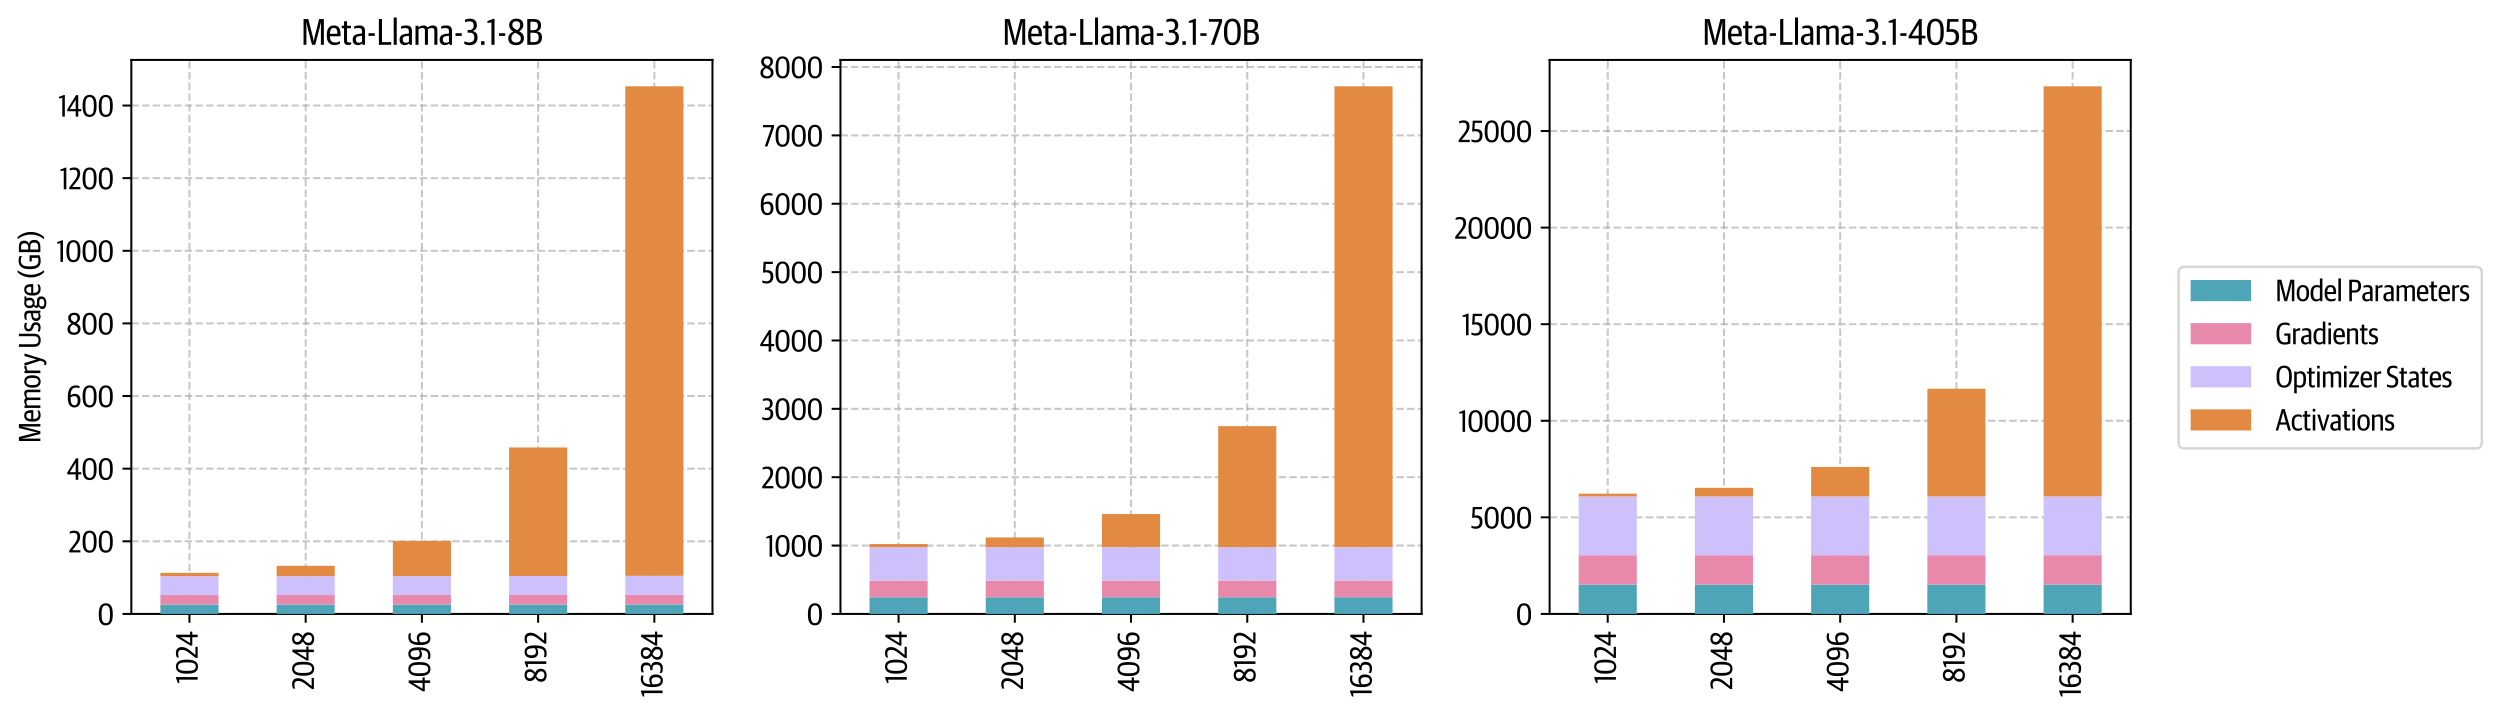 <?xml version="1.0" encoding="utf-8" standalone="no"?>
<!DOCTYPE svg PUBLIC "-//W3C//DTD SVG 1.1//EN"
  "http://www.w3.org/Graphics/SVG/1.1/DTD/svg11.dtd">
<svg xmlns:xlink="http://www.w3.org/1999/xlink" width="991.609pt" height="283.717pt" viewBox="0 0 991.609 283.717" xmlns="http://www.w3.org/2000/svg" version="1.1">
 <defs>
  <style type="text/css">*{stroke-linejoin: round; stroke-linecap: butt}</style>
 </defs>
 <g id="figure_1">
  <g id="patch_1">
   <path d="M 0 283.717 
L 991.609 283.717 
L 991.609 0 
L 0 0 
z
" style="fill: #ffffff"/>
  </g>
  <g id="axes_1">
   <g id="patch_2">
    <path d="M 52.089 243.511 
L 282.595 243.511 
L 282.595 23.77 
L 52.089 23.77 
z
" style="fill: #ffffff"/>
   </g>
   <g id="matplotlib.axis_1">
    <g id="xtick_1">
     <g id="line2d_1">
      <path d="M 75.139 243.511 
L 75.139 23.77 
" clip-path="url(#p05f79757ea)" style="fill: none; stroke-dasharray: 2.96,1.28; stroke-dashoffset: 0; stroke: #b0b0b0; stroke-opacity: 0.7; stroke-width: 0.8"/>
     </g>
     <g id="line2d_2">
      <defs>
       <path id="m257dc9c736" d="M 0 0 
L 0 3.5 
" style="stroke: #000000; stroke-width: 0.8"/>
      </defs>
      <g>
       <use xlink:href="#m257dc9c736" x="75.139" y="243.511" style="stroke: #000000; stroke-width: 0.8"/>
      </g>
     </g>
     <g id="text_1">
      <!-- 1024 -->
      <g transform="translate(78.398 271.175) rotate(-90) scale(0.12 -0.12)">
       <defs>
        <path id="GuardianSansCond-Regular-31" d="M 832 0 
L 1363 0 
L 1363 4474 
L 1171 4474 
L 141 4083 
L 141 3776 
L 832 3846 
L 832 0 
z
" transform="scale(0.016)"/>
        <path id="GuardianSansCond-Regular-30" d="M 1722 -70 
C 2656 -70 3155 646 3155 2061 
L 3155 2406 
C 3155 3891 2598 4499 1715 4499 
C 819 4499 269 3834 269 2368 
L 269 2042 
C 269 499 845 -70 1722 -70 
z
M 1728 384 
C 1069 384 845 979 845 2016 
L 845 2490 
C 845 3494 1088 4051 1709 4051 
C 2336 4051 2592 3514 2592 2458 
L 2592 1978 
C 2592 934 2374 384 1728 384 
z
" transform="scale(0.016)"/>
        <path id="GuardianSansCond-Regular-32" d="M 173 0 
L 2470 0 
L 2470 461 
L 800 461 
L 800 480 
L 1574 1421 
C 2067 2035 2419 2528 2419 3264 
C 2419 4026 2029 4499 1222 4499 
C 806 4499 499 4410 269 4282 
L 269 3853 
C 467 3949 730 4032 1056 4032 
C 1619 4032 1850 3750 1850 3213 
C 1850 2630 1542 2189 1152 1670 
L 173 397 
L 173 0 
z
" transform="scale(0.016)"/>
        <path id="GuardianSansCond-Regular-34" d="M 1805 0 
L 2330 0 
L 2330 1107 
L 2957 1107 
L 2957 1562 
L 2330 1562 
L 2330 4435 
L 1869 4435 
L 70 1504 
L 70 1107 
L 1805 1107 
L 1805 0 
z
M 608 1562 
L 608 1581 
L 1779 3475 
L 1805 3475 
L 1805 1562 
L 608 1562 
z
" transform="scale(0.016)"/>
       </defs>
       <use xlink:href="#GuardianSansCond-Regular-31"/>
       <use xlink:href="#GuardianSansCond-Regular-30" x="28.8"/>
       <use xlink:href="#GuardianSansCond-Regular-32" x="82.3"/>
       <use xlink:href="#GuardianSansCond-Regular-34" x="124.8"/>
      </g>
     </g>
    </g>
    <g id="xtick_2">
     <g id="line2d_3">
      <path d="M 121.241 243.511 
L 121.241 23.77 
" clip-path="url(#p05f79757ea)" style="fill: none; stroke-dasharray: 2.96,1.28; stroke-dashoffset: 0; stroke: #b0b0b0; stroke-opacity: 0.7; stroke-width: 0.8"/>
     </g>
     <g id="line2d_4">
      <g>
       <use xlink:href="#m257dc9c736" x="121.241" y="243.511" style="stroke: #000000; stroke-width: 0.8"/>
      </g>
     </g>
     <g id="text_2">
      <!-- 2048 -->
      <g transform="translate(124.499 273.648) rotate(-90) scale(0.12 -0.12)">
       <defs>
        <path id="GuardianSansCond-Regular-38" d="M 1581 -64 
C 2445 -64 2931 467 2931 1139 
C 2931 1760 2592 2074 2106 2330 
C 2490 2541 2822 2899 2822 3424 
C 2822 4077 2394 4499 1606 4499 
C 819 4499 384 4013 384 3398 
C 384 2848 678 2509 1069 2285 
C 602 2054 230 1683 230 1082 
C 230 384 710 -64 1581 -64 
z
M 1587 390 
C 1082 390 768 678 768 1126 
C 768 1581 1037 1894 1414 2080 
C 2029 1792 2387 1574 2387 1082 
C 2387 614 2054 390 1587 390 
z
M 1754 2522 
C 1210 2778 928 3021 928 3430 
C 928 3821 1171 4051 1606 4051 
C 2067 4051 2285 3782 2285 3398 
C 2285 3008 2099 2765 1754 2522 
z
" transform="scale(0.016)"/>
       </defs>
       <use xlink:href="#GuardianSansCond-Regular-32"/>
       <use xlink:href="#GuardianSansCond-Regular-30" x="42.5"/>
       <use xlink:href="#GuardianSansCond-Regular-34" x="96"/>
       <use xlink:href="#GuardianSansCond-Regular-38" x="143.4"/>
      </g>
     </g>
    </g>
    <g id="xtick_3">
     <g id="line2d_5">
      <path d="M 167.342 243.511 
L 167.342 23.77 
" clip-path="url(#p05f79757ea)" style="fill: none; stroke-dasharray: 2.96,1.28; stroke-dashoffset: 0; stroke: #b0b0b0; stroke-opacity: 0.7; stroke-width: 0.8"/>
     </g>
     <g id="line2d_6">
      <g>
       <use xlink:href="#m257dc9c736" x="167.342" y="243.511" style="stroke: #000000; stroke-width: 0.8"/>
      </g>
     </g>
     <g id="text_3">
      <!-- 4096 -->
      <g transform="translate(170.601 274.357) rotate(-90) scale(0.12 -0.12)">
       <defs>
        <path id="GuardianSansCond-Regular-39" d="M 1171 -70 
C 2176 -70 2854 448 2854 2221 
L 2854 2586 
C 2854 3795 2432 4499 1523 4499 
C 691 4499 243 3917 243 3021 
C 243 2202 653 1683 1389 1683 
C 1766 1683 2074 1818 2285 1984 
C 2266 608 1798 397 1107 397 
C 851 397 563 467 429 518 
L 429 96 
C 563 0 858 -70 1171 -70 
z
M 1542 2150 
C 1056 2150 806 2445 806 3072 
C 806 3712 1043 4045 1523 4045 
C 2048 4045 2285 3558 2285 2592 
L 2285 2374 
C 2138 2272 1882 2150 1542 2150 
z
" transform="scale(0.016)"/>
        <path id="GuardianSansCond-Regular-36" d="M 1632 384 
C 1082 384 845 915 845 1837 
L 845 2054 
C 992 2150 1254 2278 1594 2278 
C 2086 2278 2323 1984 2323 1357 
C 2323 742 2086 384 1632 384 
z
M 1632 -70 
C 2438 -70 2886 544 2886 1408 
C 2886 2234 2490 2746 1754 2746 
C 1363 2746 1056 2611 845 2445 
C 877 3853 1440 4038 2029 4038 
C 2291 4038 2554 3974 2688 3930 
L 2688 4352 
C 2547 4442 2272 4499 1958 4499 
C 1043 4499 275 3981 275 2208 
L 275 1843 
C 275 691 717 -70 1632 -70 
z
" transform="scale(0.016)"/>
       </defs>
       <use xlink:href="#GuardianSansCond-Regular-34"/>
       <use xlink:href="#GuardianSansCond-Regular-30" x="47.4"/>
       <use xlink:href="#GuardianSansCond-Regular-39" x="100.9"/>
       <use xlink:href="#GuardianSansCond-Regular-36" x="149.8"/>
      </g>
     </g>
    </g>
    <g id="xtick_4">
     <g id="line2d_7">
      <path d="M 213.443 243.511 
L 213.443 23.77 
" clip-path="url(#p05f79757ea)" style="fill: none; stroke-dasharray: 2.96,1.28; stroke-dashoffset: 0; stroke: #b0b0b0; stroke-opacity: 0.7; stroke-width: 0.8"/>
     </g>
     <g id="line2d_8">
      <g>
       <use xlink:href="#m257dc9c736" x="213.443" y="243.511" style="stroke: #000000; stroke-width: 0.8"/>
      </g>
     </g>
     <g id="text_4">
      <!-- 8192 -->
      <g transform="translate(216.702 270.864) rotate(-90) scale(0.12 -0.12)">
       <use xlink:href="#GuardianSansCond-Regular-38"/>
       <use xlink:href="#GuardianSansCond-Regular-31" x="49.4"/>
       <use xlink:href="#GuardianSansCond-Regular-39" x="78.2"/>
       <use xlink:href="#GuardianSansCond-Regular-32" x="127.1"/>
      </g>
     </g>
    </g>
    <g id="xtick_5">
     <g id="line2d_9">
      <path d="M 259.545 243.511 
L 259.545 23.77 
" clip-path="url(#p05f79757ea)" style="fill: none; stroke-dasharray: 2.96,1.28; stroke-dashoffset: 0; stroke: #b0b0b0; stroke-opacity: 0.7; stroke-width: 0.8"/>
     </g>
     <g id="line2d_10">
      <g>
       <use xlink:href="#m257dc9c736" x="259.545" y="243.511" style="stroke: #000000; stroke-width: 0.8"/>
      </g>
     </g>
     <g id="text_5">
      <!-- 16384 -->
      <g transform="translate(262.803 276.517) rotate(-90) scale(0.12 -0.12)">
       <defs>
        <path id="GuardianSansCond-Regular-33" d="M 1094 -64 
C 1920 -64 2432 416 2432 1248 
C 2432 1939 2112 2253 1606 2362 
L 1606 2381 
C 2042 2515 2310 2803 2310 3405 
C 2310 4096 1882 4499 1158 4499 
C 787 4499 486 4429 275 4320 
L 275 3891 
C 461 3968 678 4038 998 4038 
C 1478 4038 1754 3866 1754 3302 
C 1754 2797 1478 2547 1018 2547 
L 717 2547 
L 717 2086 
L 1056 2086 
C 1600 2086 1869 1837 1869 1267 
C 1869 646 1517 403 947 403 
C 646 403 358 493 147 608 
L 147 166 
C 358 32 640 -64 1094 -64 
z
" transform="scale(0.016)"/>
       </defs>
       <use xlink:href="#GuardianSansCond-Regular-31"/>
       <use xlink:href="#GuardianSansCond-Regular-36" x="28.8"/>
       <use xlink:href="#GuardianSansCond-Regular-33" x="77.7"/>
       <use xlink:href="#GuardianSansCond-Regular-38" x="119.9"/>
       <use xlink:href="#GuardianSansCond-Regular-34" x="169.3"/>
      </g>
     </g>
    </g>
   </g>
   <g id="matplotlib.axis_2">
    <g id="ytick_1">
     <g id="line2d_11">
      <path d="M 52.089 243.511 
L 282.595 243.511 
" clip-path="url(#p05f79757ea)" style="fill: none; stroke-dasharray: 2.96,1.28; stroke-dashoffset: 0; stroke: #b0b0b0; stroke-opacity: 0.7; stroke-width: 0.8"/>
     </g>
     <g id="line2d_12">
      <defs>
       <path id="m4ac20089fd" d="M 0 0 
L -3.5 0 
" style="stroke: #000000; stroke-width: 0.8"/>
      </defs>
      <g>
       <use xlink:href="#m4ac20089fd" x="52.089" y="243.511" style="stroke: #000000; stroke-width: 0.8"/>
      </g>
     </g>
     <g id="text_6">
      <!-- 0 -->
      <g transform="translate(38.669 247.915) scale(0.12 -0.12)">
       <use xlink:href="#GuardianSansCond-Regular-30"/>
      </g>
     </g>
    </g>
    <g id="ytick_2">
     <g id="line2d_13">
      <path d="M 52.089 214.703 
L 282.595 214.703 
" clip-path="url(#p05f79757ea)" style="fill: none; stroke-dasharray: 2.96,1.28; stroke-dashoffset: 0; stroke: #b0b0b0; stroke-opacity: 0.7; stroke-width: 0.8"/>
     </g>
     <g id="line2d_14">
      <g>
       <use xlink:href="#m4ac20089fd" x="52.089" y="214.703" style="stroke: #000000; stroke-width: 0.8"/>
      </g>
     </g>
     <g id="text_7">
      <!-- 200 -->
      <g transform="translate(27.149 219.107) scale(0.12 -0.12)">
       <use xlink:href="#GuardianSansCond-Regular-32"/>
       <use xlink:href="#GuardianSansCond-Regular-30" x="42.5"/>
       <use xlink:href="#GuardianSansCond-Regular-30" x="96"/>
      </g>
     </g>
    </g>
    <g id="ytick_3">
     <g id="line2d_15">
      <path d="M 52.089 185.895 
L 282.595 185.895 
" clip-path="url(#p05f79757ea)" style="fill: none; stroke-dasharray: 2.96,1.28; stroke-dashoffset: 0; stroke: #b0b0b0; stroke-opacity: 0.7; stroke-width: 0.8"/>
     </g>
     <g id="line2d_16">
      <g>
       <use xlink:href="#m4ac20089fd" x="52.089" y="185.895" style="stroke: #000000; stroke-width: 0.8"/>
      </g>
     </g>
     <g id="text_8">
      <!-- 400 -->
      <g transform="translate(26.56 190.299) scale(0.12 -0.12)">
       <use xlink:href="#GuardianSansCond-Regular-34"/>
       <use xlink:href="#GuardianSansCond-Regular-30" x="47.4"/>
       <use xlink:href="#GuardianSansCond-Regular-30" x="100.9"/>
      </g>
     </g>
    </g>
    <g id="ytick_4">
     <g id="line2d_17">
      <path d="M 52.089 157.087 
L 282.595 157.087 
" clip-path="url(#p05f79757ea)" style="fill: none; stroke-dasharray: 2.96,1.28; stroke-dashoffset: 0; stroke: #b0b0b0; stroke-opacity: 0.7; stroke-width: 0.8"/>
     </g>
     <g id="line2d_18">
      <g>
       <use xlink:href="#m4ac20089fd" x="52.089" y="157.087" style="stroke: #000000; stroke-width: 0.8"/>
      </g>
     </g>
     <g id="text_9">
      <!-- 600 -->
      <g transform="translate(26.38 161.492) scale(0.12 -0.12)">
       <use xlink:href="#GuardianSansCond-Regular-36"/>
       <use xlink:href="#GuardianSansCond-Regular-30" x="48.9"/>
       <use xlink:href="#GuardianSansCond-Regular-30" x="102.4"/>
      </g>
     </g>
    </g>
    <g id="ytick_5">
     <g id="line2d_19">
      <path d="M 52.089 128.28 
L 282.595 128.28 
" clip-path="url(#p05f79757ea)" style="fill: none; stroke-dasharray: 2.96,1.28; stroke-dashoffset: 0; stroke: #b0b0b0; stroke-opacity: 0.7; stroke-width: 0.8"/>
     </g>
     <g id="line2d_20">
      <g>
       <use xlink:href="#m4ac20089fd" x="52.089" y="128.28" style="stroke: #000000; stroke-width: 0.8"/>
      </g>
     </g>
     <g id="text_10">
      <!-- 800 -->
      <g transform="translate(26.32 132.684) scale(0.12 -0.12)">
       <use xlink:href="#GuardianSansCond-Regular-38"/>
       <use xlink:href="#GuardianSansCond-Regular-30" x="49.4"/>
       <use xlink:href="#GuardianSansCond-Regular-30" x="102.9"/>
      </g>
     </g>
    </g>
    <g id="ytick_6">
     <g id="line2d_21">
      <path d="M 52.089 99.472 
L 282.595 99.472 
" clip-path="url(#p05f79757ea)" style="fill: none; stroke-dasharray: 2.96,1.28; stroke-dashoffset: 0; stroke: #b0b0b0; stroke-opacity: 0.7; stroke-width: 0.8"/>
     </g>
     <g id="line2d_22">
      <g>
       <use xlink:href="#m4ac20089fd" x="52.089" y="99.472" style="stroke: #000000; stroke-width: 0.8"/>
      </g>
     </g>
     <g id="text_11">
      <!-- 1000 -->
      <g transform="translate(22.373 103.876) scale(0.12 -0.12)">
       <use xlink:href="#GuardianSansCond-Regular-31"/>
       <use xlink:href="#GuardianSansCond-Regular-30" x="28.8"/>
       <use xlink:href="#GuardianSansCond-Regular-30" x="82.3"/>
       <use xlink:href="#GuardianSansCond-Regular-30" x="135.8"/>
      </g>
     </g>
    </g>
    <g id="ytick_7">
     <g id="line2d_23">
      <path d="M 52.089 70.664 
L 282.595 70.664 
" clip-path="url(#p05f79757ea)" style="fill: none; stroke-dasharray: 2.96,1.28; stroke-dashoffset: 0; stroke: #b0b0b0; stroke-opacity: 0.7; stroke-width: 0.8"/>
     </g>
     <g id="line2d_24">
      <g>
       <use xlink:href="#m4ac20089fd" x="52.089" y="70.664" style="stroke: #000000; stroke-width: 0.8"/>
      </g>
     </g>
     <g id="text_12">
      <!-- 1200 -->
      <g transform="translate(23.693 75.068) scale(0.12 -0.12)">
       <use xlink:href="#GuardianSansCond-Regular-31"/>
       <use xlink:href="#GuardianSansCond-Regular-32" x="28.8"/>
       <use xlink:href="#GuardianSansCond-Regular-30" x="71.3"/>
       <use xlink:href="#GuardianSansCond-Regular-30" x="124.8"/>
      </g>
     </g>
    </g>
    <g id="ytick_8">
     <g id="line2d_25">
      <path d="M 52.089 41.856 
L 282.595 41.856 
" clip-path="url(#p05f79757ea)" style="fill: none; stroke-dasharray: 2.96,1.28; stroke-dashoffset: 0; stroke: #b0b0b0; stroke-opacity: 0.7; stroke-width: 0.8"/>
     </g>
     <g id="line2d_26">
      <g>
       <use xlink:href="#m4ac20089fd" x="52.089" y="41.856" style="stroke: #000000; stroke-width: 0.8"/>
      </g>
     </g>
     <g id="text_13">
      <!-- 1400 -->
      <g transform="translate(23.104 46.261) scale(0.12 -0.12)">
       <use xlink:href="#GuardianSansCond-Regular-31"/>
       <use xlink:href="#GuardianSansCond-Regular-34" x="28.8"/>
       <use xlink:href="#GuardianSansCond-Regular-30" x="76.2"/>
       <use xlink:href="#GuardianSansCond-Regular-30" x="129.7"/>
      </g>
     </g>
    </g>
    <g id="text_14">
     <!-- Memory Usage (GB) -->
     <g transform="translate(16.009 175.713) rotate(-90) scale(0.12 -0.12)">
      <defs>
       <path id="GuardianSansCond-Regular-4d" d="M 416 0 
L 909 0 
L 909 2675 
C 909 3098 883 3846 883 3846 
L 902 3846 
C 902 3846 1056 3130 1126 2861 
L 1875 0 
L 2426 0 
L 3187 2899 
C 3277 3251 3411 3859 3411 3859 
L 3430 3859 
C 3430 3859 3405 3098 3405 2682 
L 3405 0 
L 3917 0 
L 3917 4435 
L 3098 4435 
L 2368 1510 
C 2266 1107 2182 608 2182 608 
L 2170 608 
C 2170 608 2086 1101 1984 1510 
L 1242 4435 
L 416 4435 
L 416 0 
z
" transform="scale(0.016)"/>
       <path id="GuardianSansCond-Regular-65" d="M 1555 -51 
C 1984 -51 2317 102 2470 243 
L 2470 627 
C 2240 499 1965 397 1613 397 
C 1037 397 742 698 723 1466 
L 2554 1466 
L 2554 1798 
C 2554 2893 2176 3334 1402 3334 
C 659 3334 186 2810 186 1722 
L 186 1549 
C 186 499 634 -51 1555 -51 
z
M 1382 2906 
C 1830 2906 2010 2611 2010 1894 
L 723 1894 
C 736 2630 992 2906 1382 2906 
z
" transform="scale(0.016)"/>
       <path id="GuardianSansCond-Regular-6d" d="M 346 0 
L 870 0 
L 870 2688 
C 1050 2790 1267 2886 1523 2886 
C 1856 2886 1971 2758 1971 2464 
L 1971 0 
L 2490 0 
L 2490 2688 
C 2682 2797 2912 2886 3136 2886 
C 3488 2886 3590 2746 3590 2464 
L 3590 0 
L 4115 0 
L 4115 2528 
C 4115 3104 3821 3334 3347 3334 
C 2995 3334 2688 3187 2419 2995 
L 2394 2995 
C 2266 3226 2061 3334 1722 3334 
C 1395 3334 1088 3181 870 3021 
L 845 3021 
L 845 3283 
L 346 3283 
L 346 0 
z
" transform="scale(0.016)"/>
       <path id="GuardianSansCond-Regular-6f" d="M 1459 -51 
C 2272 -51 2733 570 2733 1542 
L 2733 1747 
C 2733 2771 2291 3334 1459 3334 
C 659 3334 186 2714 186 1741 
L 186 1530 
C 186 531 614 -51 1459 -51 
z
M 1466 378 
C 992 378 723 762 723 1472 
L 723 1818 
C 723 2451 947 2906 1453 2906 
C 1920 2906 2195 2560 2195 1805 
L 2195 1466 
C 2195 826 1958 378 1466 378 
z
" transform="scale(0.016)"/>
       <path id="GuardianSansCond-Regular-72" d="M 346 0 
L 870 0 
L 870 2605 
C 1062 2752 1306 2842 1587 2842 
C 1638 2842 1728 2835 1786 2829 
L 1786 3302 
C 1747 3315 1677 3328 1606 3328 
C 1306 3328 1030 3142 870 2938 
L 845 2938 
L 845 3283 
L 346 3283 
L 346 0 
z
" transform="scale(0.016)"/>
       <path id="GuardianSansCond-Regular-79" d="M 570 -1261 
C 1082 -1261 1306 -960 1485 -365 
L 2592 3283 
L 2067 3283 
L 1485 1197 
C 1421 992 1376 787 1376 787 
L 1363 787 
C 1363 787 1331 928 1248 1203 
L 621 3283 
L 51 3283 
L 1120 13 
L 1018 -294 
C 896 -698 749 -826 480 -826 
C 384 -826 262 -813 186 -800 
L 186 -1171 
C 282 -1222 435 -1261 570 -1261 
z
" transform="scale(0.016)"/>
       <path id="GuardianSansCond-Regular-20" transform="scale(0.016)"/>
       <path id="GuardianSansCond-Regular-55" d="M 1760 -70 
C 2682 -70 3110 410 3110 1344 
L 3110 4435 
L 2598 4435 
L 2598 1395 
C 2598 659 2368 384 1786 384 
C 1197 384 934 666 934 1389 
L 934 4435 
L 397 4435 
L 397 1325 
C 397 429 832 -70 1760 -70 
z
" transform="scale(0.016)"/>
       <path id="GuardianSansCond-Regular-73" d="M 992 -51 
C 1658 -51 2054 307 2054 947 
C 2054 1485 1818 1709 1306 1888 
L 1050 1978 
C 768 2074 659 2195 659 2451 
C 659 2771 864 2893 1222 2893 
C 1517 2893 1760 2810 1914 2739 
L 1914 3168 
C 1773 3251 1568 3334 1197 3334 
C 531 3334 160 2982 160 2406 
C 160 1901 422 1658 826 1517 
L 1082 1427 
C 1408 1312 1536 1184 1536 896 
C 1536 582 1370 390 934 390 
C 582 390 358 480 154 563 
L 154 141 
C 358 19 640 -51 992 -51 
z
" transform="scale(0.016)"/>
       <path id="GuardianSansCond-Regular-61" d="M 1082 -51 
C 1395 -51 1638 77 1779 230 
L 1811 230 
L 1862 0 
L 2291 0 
L 2291 2413 
C 2291 3027 1958 3334 1293 3334 
C 915 3334 634 3258 410 3155 
L 410 2771 
C 576 2829 806 2886 1094 2886 
C 1600 2886 1766 2739 1766 2278 
L 1766 1958 
L 1088 1856 
C 480 1766 160 1466 160 883 
C 160 250 525 -51 1082 -51 
z
M 1222 358 
C 877 358 704 544 704 915 
C 704 1274 877 1440 1242 1485 
L 1766 1549 
L 1766 525 
C 1658 435 1459 358 1222 358 
z
" transform="scale(0.016)"/>
       <path id="GuardianSansCond-Regular-67" d="M 1325 -1235 
C 2240 -1235 2675 -787 2675 -179 
C 2675 416 2336 704 1696 704 
L 1069 704 
C 858 704 774 806 774 966 
C 774 1069 826 1178 890 1242 
C 1018 1197 1171 1178 1331 1178 
C 1939 1178 2413 1530 2413 2208 
L 2413 2304 
C 2413 2560 2336 2739 2234 2874 
L 2682 2874 
L 2682 3283 
L 1747 3283 
C 1626 3315 1485 3334 1325 3334 
C 704 3334 250 2944 250 2278 
L 250 2182 
C 250 1786 429 1510 634 1376 
C 422 1210 294 1024 294 787 
C 294 544 442 403 627 333 
L 627 307 
C 320 192 64 -38 64 -422 
C 64 -915 506 -1235 1325 -1235 
z
M 1312 -819 
C 832 -819 595 -640 595 -326 
C 595 -51 762 141 966 218 
L 1632 218 
C 2022 218 2150 45 2150 -237 
C 2150 -602 1926 -819 1312 -819 
z
M 1331 1581 
C 998 1581 762 1773 762 2189 
L 762 2323 
C 762 2726 973 2931 1331 2931 
C 1670 2931 1901 2746 1901 2310 
L 1901 2176 
C 1901 1779 1683 1581 1331 1581 
z
" transform="scale(0.016)"/>
       <path id="GuardianSansCond-Regular-28" d="M 1318 -768 
L 1760 -768 
C 1267 -166 826 877 826 1869 
L 826 2086 
C 826 3117 1267 4102 1760 4698 
L 1318 4698 
C 800 4160 275 3187 275 2029 
L 275 1882 
C 275 723 800 -237 1318 -768 
z
" transform="scale(0.016)"/>
       <path id="GuardianSansCond-Regular-47" d="M 1933 -64 
C 2451 -64 2842 51 3098 166 
L 3098 2234 
L 1837 2234 
L 1837 1779 
L 2566 1779 
L 2566 486 
C 2432 435 2208 397 1978 397 
C 1056 397 806 1011 806 2099 
L 806 2406 
C 806 3398 1088 4038 1990 4038 
C 2438 4038 2714 3930 2944 3821 
L 2944 4275 
C 2758 4390 2477 4499 2022 4499 
C 909 4499 237 3853 237 2342 
L 237 2099 
C 237 493 864 -64 1933 -64 
z
" transform="scale(0.016)"/>
       <path id="GuardianSansCond-Regular-42" d="M 416 0 
L 1562 0 
C 2528 0 2944 493 2944 1254 
C 2944 1965 2618 2253 2112 2323 
L 2112 2349 
C 2605 2483 2790 2842 2790 3334 
C 2790 4026 2464 4435 1517 4435 
L 416 4435 
L 416 0 
z
M 954 454 
L 954 2074 
L 1517 2074 
C 2086 2074 2381 1875 2381 1293 
C 2381 736 2157 454 1517 454 
L 954 454 
z
M 954 2515 
L 954 3974 
L 1453 3974 
C 1978 3974 2240 3814 2240 3264 
C 2240 2707 1920 2515 1402 2515 
L 954 2515 
z
" transform="scale(0.016)"/>
       <path id="GuardianSansCond-Regular-29" d="M 32 -768 
L 480 -768 
C 992 -237 1517 717 1517 1882 
L 1517 2029 
C 1517 3181 992 4160 480 4698 
L 32 4698 
C 531 4096 973 3053 973 2035 
L 973 1818 
C 973 813 531 -166 32 -768 
z
" transform="scale(0.016)"/>
      </defs>
      <use xlink:href="#GuardianSansCond-Regular-4d"/>
      <use xlink:href="#GuardianSansCond-Regular-65" x="67.7"/>
      <use xlink:href="#GuardianSansCond-Regular-6d" x="110.4"/>
      <use xlink:href="#GuardianSansCond-Regular-6f" x="179.9"/>
      <use xlink:href="#GuardianSansCond-Regular-72" x="225.5"/>
      <use xlink:href="#GuardianSansCond-Regular-79" x="254.3"/>
      <use xlink:href="#GuardianSansCond-Regular-20" x="295.7"/>
      <use xlink:href="#GuardianSansCond-Regular-55" x="311.5"/>
      <use xlink:href="#GuardianSansCond-Regular-73" x="366.3"/>
      <use xlink:href="#GuardianSansCond-Regular-61" x="400.8"/>
      <use xlink:href="#GuardianSansCond-Regular-67" x="441.7"/>
      <use xlink:href="#GuardianSansCond-Regular-65" x="484.4"/>
      <use xlink:href="#GuardianSansCond-Regular-20" x="527.1"/>
      <use xlink:href="#GuardianSansCond-Regular-28" x="542.9"/>
      <use xlink:href="#GuardianSansCond-Regular-47" x="570.9"/>
      <use xlink:href="#GuardianSansCond-Regular-42" x="624.2"/>
      <use xlink:href="#GuardianSansCond-Regular-29" x="673.2"/>
     </g>
    </g>
   </g>
   <g id="patch_3">
    <path d="M 52.089 243.511 
L 52.089 23.77 
" style="fill: none; stroke: #000000; stroke-width: 0.8; stroke-linejoin: miter; stroke-linecap: square"/>
   </g>
   <g id="patch_4">
    <path d="M 282.595 243.511 
L 282.595 23.77 
" style="fill: none; stroke: #000000; stroke-width: 0.8; stroke-linejoin: miter; stroke-linecap: square"/>
   </g>
   <g id="patch_5">
    <path d="M 52.089 243.511 
L 282.595 243.511 
" style="fill: none; stroke: #000000; stroke-width: 0.8; stroke-linejoin: miter; stroke-linecap: square"/>
   </g>
   <g id="patch_6">
    <path d="M 52.089 23.77 
L 282.595 23.77 
" style="fill: none; stroke: #000000; stroke-width: 0.8; stroke-linejoin: miter; stroke-linecap: square"/>
   </g>
   <g id="patch_7">
    <path d="M 63.614 243.511 
L 86.665 243.511 
L 86.665 239.769 
L 63.614 239.769 
z
" clip-path="url(#p05f79757ea)" style="fill: #4ea5b7"/>
   </g>
   <g id="patch_8">
    <path d="M 109.715 243.511 
L 132.766 243.511 
L 132.766 239.766 
L 109.715 239.766 
z
" clip-path="url(#p05f79757ea)" style="fill: #4ea5b7"/>
   </g>
   <g id="patch_9">
    <path d="M 155.817 243.511 
L 178.867 243.511 
L 178.867 239.762 
L 155.817 239.762 
z
" clip-path="url(#p05f79757ea)" style="fill: #4ea5b7"/>
   </g>
   <g id="patch_10">
    <path d="M 201.918 243.511 
L 224.969 243.511 
L 224.969 239.753 
L 201.918 239.753 
z
" clip-path="url(#p05f79757ea)" style="fill: #4ea5b7"/>
   </g>
   <g id="patch_11">
    <path d="M 248.019 243.511 
L 271.07 243.511 
L 271.07 239.735 
L 248.019 239.735 
z
" clip-path="url(#p05f79757ea)" style="fill: #4ea5b7"/>
   </g>
   <g id="patch_12">
    <path d="M 63.614 239.769 
L 86.665 239.769 
L 86.665 236.027 
L 63.614 236.027 
z
" clip-path="url(#p05f79757ea)" style="fill: #e889ab"/>
   </g>
   <g id="patch_13">
    <path d="M 109.715 239.766 
L 132.766 239.766 
L 132.766 236.022 
L 109.715 236.022 
z
" clip-path="url(#p05f79757ea)" style="fill: #e889ab"/>
   </g>
   <g id="patch_14">
    <path d="M 155.817 239.762 
L 178.867 239.762 
L 178.867 236.013 
L 155.817 236.013 
z
" clip-path="url(#p05f79757ea)" style="fill: #e889ab"/>
   </g>
   <g id="patch_15">
    <path d="M 201.918 239.753 
L 224.969 239.753 
L 224.969 235.995 
L 201.918 235.995 
z
" clip-path="url(#p05f79757ea)" style="fill: #e889ab"/>
   </g>
   <g id="patch_16">
    <path d="M 248.019 239.735 
L 271.07 239.735 
L 271.07 235.959 
L 248.019 235.959 
z
" clip-path="url(#p05f79757ea)" style="fill: #e889ab"/>
   </g>
   <g id="patch_17">
    <path d="M 63.614 236.027 
L 86.665 236.027 
L 86.665 228.543 
L 63.614 228.543 
z
" clip-path="url(#p05f79757ea)" style="fill: #cec0fa"/>
   </g>
   <g id="patch_18">
    <path d="M 109.715 236.022 
L 132.766 236.022 
L 132.766 228.534 
L 109.715 228.534 
z
" clip-path="url(#p05f79757ea)" style="fill: #cec0fa"/>
   </g>
   <g id="patch_19">
    <path d="M 155.817 236.013 
L 178.867 236.013 
L 178.867 228.516 
L 155.817 228.516 
z
" clip-path="url(#p05f79757ea)" style="fill: #cec0fa"/>
   </g>
   <g id="patch_20">
    <path d="M 201.918 235.995 
L 224.969 235.995 
L 224.969 228.48 
L 201.918 228.48 
z
" clip-path="url(#p05f79757ea)" style="fill: #cec0fa"/>
   </g>
   <g id="patch_21">
    <path d="M 248.019 235.959 
L 271.07 235.959 
L 271.07 228.408 
L 248.019 228.408 
z
" clip-path="url(#p05f79757ea)" style="fill: #cec0fa"/>
   </g>
   <g id="patch_22">
    <path d="M 63.614 228.543 
L 86.665 228.543 
L 86.665 227.21 
L 63.614 227.21 
z
" clip-path="url(#p05f79757ea)" style="fill: #e38a42"/>
   </g>
   <g id="patch_23">
    <path d="M 109.715 228.534 
L 132.766 228.534 
L 132.766 224.427 
L 109.715 224.427 
z
" clip-path="url(#p05f79757ea)" style="fill: #e38a42"/>
   </g>
   <g id="patch_24">
    <path d="M 155.817 228.516 
L 178.867 228.516 
L 178.867 214.542 
L 155.817 214.542 
z
" clip-path="url(#p05f79757ea)" style="fill: #e38a42"/>
   </g>
   <g id="patch_25">
    <path d="M 201.918 228.48 
L 224.969 228.48 
L 224.969 177.485 
L 201.918 177.485 
z
" clip-path="url(#p05f79757ea)" style="fill: #e38a42"/>
   </g>
   <g id="patch_26">
    <path d="M 248.019 228.408 
L 271.07 228.408 
L 271.07 34.234 
L 248.019 34.234 
z
" clip-path="url(#p05f79757ea)" style="fill: #e38a42"/>
   </g>
   <g id="text_15">
    <!-- Meta-Llama-3.1-8B -->
    <g transform="translate(119.438 17.77) scale(0.144 -0.144)">
     <defs>
      <path id="GuardianSansCond-Regular-74" d="M 1222 -38 
C 1466 -38 1619 26 1722 90 
L 1722 442 
C 1632 416 1517 390 1382 390 
C 1107 390 1005 480 1005 781 
L 1005 2848 
L 1683 2848 
L 1683 3283 
L 1005 3283 
L 1005 4051 
L 486 4051 
L 486 3283 
L 96 3283 
L 96 2848 
L 486 2848 
L 486 710 
C 486 160 774 -38 1222 -38 
z
" transform="scale(0.016)"/>
      <path id="GuardianSansCond-Regular-2d" d="M 333 1536 
L 1408 1536 
L 1408 1990 
L 333 1990 
L 333 1536 
z
" transform="scale(0.016)"/>
      <path id="GuardianSansCond-Regular-4c" d="M 416 0 
L 2541 0 
L 2541 461 
L 954 461 
L 954 4435 
L 416 4435 
L 416 0 
z
" transform="scale(0.016)"/>
      <path id="GuardianSansCond-Regular-6c" d="M 358 0 
L 877 0 
L 877 4698 
L 358 4698 
L 358 0 
z
" transform="scale(0.016)"/>
      <path id="GuardianSansCond-Regular-2e" d="M 397 0 
L 986 0 
L 986 621 
L 397 621 
L 397 0 
z
" transform="scale(0.016)"/>
     </defs>
     <use xlink:href="#GuardianSansCond-Regular-4d"/>
     <use xlink:href="#GuardianSansCond-Regular-65" x="67.7"/>
     <use xlink:href="#GuardianSansCond-Regular-74" x="110.4"/>
     <use xlink:href="#GuardianSansCond-Regular-61" x="139.4"/>
     <use xlink:href="#GuardianSansCond-Regular-2d" x="180.3"/>
     <use xlink:href="#GuardianSansCond-Regular-4c" x="207.5"/>
     <use xlink:href="#GuardianSansCond-Regular-6c" x="249.3"/>
     <use xlink:href="#GuardianSansCond-Regular-61" x="268.6"/>
     <use xlink:href="#GuardianSansCond-Regular-6d" x="309.5"/>
     <use xlink:href="#GuardianSansCond-Regular-61" x="379"/>
     <use xlink:href="#GuardianSansCond-Regular-2d" x="419.9"/>
     <use xlink:href="#GuardianSansCond-Regular-33" x="447.1"/>
     <use xlink:href="#GuardianSansCond-Regular-2e" x="489.3"/>
     <use xlink:href="#GuardianSansCond-Regular-31" x="510.9"/>
     <use xlink:href="#GuardianSansCond-Regular-2d" x="539.7"/>
     <use xlink:href="#GuardianSansCond-Regular-38" x="566.9"/>
     <use xlink:href="#GuardianSansCond-Regular-42" x="616.3"/>
    </g>
   </g>
  </g>
  <g id="axes_2">
   <g id="patch_27">
    <path d="M 333.365 243.511 
L 563.872 243.511 
L 563.872 23.77 
L 333.365 23.77 
z
" style="fill: #ffffff"/>
   </g>
   <g id="matplotlib.axis_3">
    <g id="xtick_6">
     <g id="line2d_27">
      <path d="M 356.416 243.511 
L 356.416 23.77 
" clip-path="url(#pfa17e39bab)" style="fill: none; stroke-dasharray: 2.96,1.28; stroke-dashoffset: 0; stroke: #b0b0b0; stroke-opacity: 0.7; stroke-width: 0.8"/>
     </g>
     <g id="line2d_28">
      <g>
       <use xlink:href="#m257dc9c736" x="356.416" y="243.511" style="stroke: #000000; stroke-width: 0.8"/>
      </g>
     </g>
     <g id="text_16">
      <!-- 1024 -->
      <g transform="translate(359.675 271.175) rotate(-90) scale(0.12 -0.12)">
       <use xlink:href="#GuardianSansCond-Regular-31"/>
       <use xlink:href="#GuardianSansCond-Regular-30" x="28.8"/>
       <use xlink:href="#GuardianSansCond-Regular-32" x="82.3"/>
       <use xlink:href="#GuardianSansCond-Regular-34" x="124.8"/>
      </g>
     </g>
    </g>
    <g id="xtick_7">
     <g id="line2d_29">
      <path d="M 402.517 243.511 
L 402.517 23.77 
" clip-path="url(#pfa17e39bab)" style="fill: none; stroke-dasharray: 2.96,1.28; stroke-dashoffset: 0; stroke: #b0b0b0; stroke-opacity: 0.7; stroke-width: 0.8"/>
     </g>
     <g id="line2d_30">
      <g>
       <use xlink:href="#m257dc9c736" x="402.517" y="243.511" style="stroke: #000000; stroke-width: 0.8"/>
      </g>
     </g>
     <g id="text_17">
      <!-- 2048 -->
      <g transform="translate(405.776 273.648) rotate(-90) scale(0.12 -0.12)">
       <use xlink:href="#GuardianSansCond-Regular-32"/>
       <use xlink:href="#GuardianSansCond-Regular-30" x="42.5"/>
       <use xlink:href="#GuardianSansCond-Regular-34" x="96"/>
       <use xlink:href="#GuardianSansCond-Regular-38" x="143.4"/>
      </g>
     </g>
    </g>
    <g id="xtick_8">
     <g id="line2d_31">
      <path d="M 448.619 243.511 
L 448.619 23.77 
" clip-path="url(#pfa17e39bab)" style="fill: none; stroke-dasharray: 2.96,1.28; stroke-dashoffset: 0; stroke: #b0b0b0; stroke-opacity: 0.7; stroke-width: 0.8"/>
     </g>
     <g id="line2d_32">
      <g>
       <use xlink:href="#m257dc9c736" x="448.619" y="243.511" style="stroke: #000000; stroke-width: 0.8"/>
      </g>
     </g>
     <g id="text_18">
      <!-- 4096 -->
      <g transform="translate(451.877 274.357) rotate(-90) scale(0.12 -0.12)">
       <use xlink:href="#GuardianSansCond-Regular-34"/>
       <use xlink:href="#GuardianSansCond-Regular-30" x="47.4"/>
       <use xlink:href="#GuardianSansCond-Regular-39" x="100.9"/>
       <use xlink:href="#GuardianSansCond-Regular-36" x="149.8"/>
      </g>
     </g>
    </g>
    <g id="xtick_9">
     <g id="line2d_33">
      <path d="M 494.72 243.511 
L 494.72 23.77 
" clip-path="url(#pfa17e39bab)" style="fill: none; stroke-dasharray: 2.96,1.28; stroke-dashoffset: 0; stroke: #b0b0b0; stroke-opacity: 0.7; stroke-width: 0.8"/>
     </g>
     <g id="line2d_34">
      <g>
       <use xlink:href="#m257dc9c736" x="494.72" y="243.511" style="stroke: #000000; stroke-width: 0.8"/>
      </g>
     </g>
     <g id="text_19">
      <!-- 8192 -->
      <g transform="translate(497.979 270.864) rotate(-90) scale(0.12 -0.12)">
       <use xlink:href="#GuardianSansCond-Regular-38"/>
       <use xlink:href="#GuardianSansCond-Regular-31" x="49.4"/>
       <use xlink:href="#GuardianSansCond-Regular-39" x="78.2"/>
       <use xlink:href="#GuardianSansCond-Regular-32" x="127.1"/>
      </g>
     </g>
    </g>
    <g id="xtick_10">
     <g id="line2d_35">
      <path d="M 540.821 243.511 
L 540.821 23.77 
" clip-path="url(#pfa17e39bab)" style="fill: none; stroke-dasharray: 2.96,1.28; stroke-dashoffset: 0; stroke: #b0b0b0; stroke-opacity: 0.7; stroke-width: 0.8"/>
     </g>
     <g id="line2d_36">
      <g>
       <use xlink:href="#m257dc9c736" x="540.821" y="243.511" style="stroke: #000000; stroke-width: 0.8"/>
      </g>
     </g>
     <g id="text_20">
      <!-- 16384 -->
      <g transform="translate(544.08 276.517) rotate(-90) scale(0.12 -0.12)">
       <use xlink:href="#GuardianSansCond-Regular-31"/>
       <use xlink:href="#GuardianSansCond-Regular-36" x="28.8"/>
       <use xlink:href="#GuardianSansCond-Regular-33" x="77.7"/>
       <use xlink:href="#GuardianSansCond-Regular-38" x="119.9"/>
       <use xlink:href="#GuardianSansCond-Regular-34" x="169.3"/>
      </g>
     </g>
    </g>
   </g>
   <g id="matplotlib.axis_4">
    <g id="ytick_9">
     <g id="line2d_37">
      <path d="M 333.365 243.511 
L 563.872 243.511 
" clip-path="url(#pfa17e39bab)" style="fill: none; stroke-dasharray: 2.96,1.28; stroke-dashoffset: 0; stroke: #b0b0b0; stroke-opacity: 0.7; stroke-width: 0.8"/>
     </g>
     <g id="line2d_38">
      <g>
       <use xlink:href="#m4ac20089fd" x="333.365" y="243.511" style="stroke: #000000; stroke-width: 0.8"/>
      </g>
     </g>
     <g id="text_21">
      <!-- 0 -->
      <g transform="translate(319.945 247.915) scale(0.12 -0.12)">
       <use xlink:href="#GuardianSansCond-Regular-30"/>
      </g>
     </g>
    </g>
    <g id="ytick_10">
     <g id="line2d_39">
      <path d="M 333.365 216.395 
L 563.872 216.395 
" clip-path="url(#pfa17e39bab)" style="fill: none; stroke-dasharray: 2.96,1.28; stroke-dashoffset: 0; stroke: #b0b0b0; stroke-opacity: 0.7; stroke-width: 0.8"/>
     </g>
     <g id="line2d_40">
      <g>
       <use xlink:href="#m4ac20089fd" x="333.365" y="216.395" style="stroke: #000000; stroke-width: 0.8"/>
      </g>
     </g>
     <g id="text_22">
      <!-- 1000 -->
      <g transform="translate(303.65 220.799) scale(0.12 -0.12)">
       <use xlink:href="#GuardianSansCond-Regular-31"/>
       <use xlink:href="#GuardianSansCond-Regular-30" x="28.8"/>
       <use xlink:href="#GuardianSansCond-Regular-30" x="82.3"/>
       <use xlink:href="#GuardianSansCond-Regular-30" x="135.8"/>
      </g>
     </g>
    </g>
    <g id="ytick_11">
     <g id="line2d_41">
      <path d="M 333.365 189.279 
L 563.872 189.279 
" clip-path="url(#pfa17e39bab)" style="fill: none; stroke-dasharray: 2.96,1.28; stroke-dashoffset: 0; stroke: #b0b0b0; stroke-opacity: 0.7; stroke-width: 0.8"/>
     </g>
     <g id="line2d_42">
      <g>
       <use xlink:href="#m4ac20089fd" x="333.365" y="189.279" style="stroke: #000000; stroke-width: 0.8"/>
      </g>
     </g>
     <g id="text_23">
      <!-- 2000 -->
      <g transform="translate(302.005 193.684) scale(0.12 -0.12)">
       <use xlink:href="#GuardianSansCond-Regular-32"/>
       <use xlink:href="#GuardianSansCond-Regular-30" x="42.5"/>
       <use xlink:href="#GuardianSansCond-Regular-30" x="96"/>
       <use xlink:href="#GuardianSansCond-Regular-30" x="149.5"/>
      </g>
     </g>
    </g>
    <g id="ytick_12">
     <g id="line2d_43">
      <path d="M 333.365 162.164 
L 563.872 162.164 
" clip-path="url(#pfa17e39bab)" style="fill: none; stroke-dasharray: 2.96,1.28; stroke-dashoffset: 0; stroke: #b0b0b0; stroke-opacity: 0.7; stroke-width: 0.8"/>
     </g>
     <g id="line2d_44">
      <g>
       <use xlink:href="#m4ac20089fd" x="333.365" y="162.164" style="stroke: #000000; stroke-width: 0.8"/>
      </g>
     </g>
     <g id="text_24">
      <!-- 3000 -->
      <g transform="translate(302.041 166.568) scale(0.12 -0.12)">
       <use xlink:href="#GuardianSansCond-Regular-33"/>
       <use xlink:href="#GuardianSansCond-Regular-30" x="42.2"/>
       <use xlink:href="#GuardianSansCond-Regular-30" x="95.7"/>
       <use xlink:href="#GuardianSansCond-Regular-30" x="149.2"/>
      </g>
     </g>
    </g>
    <g id="ytick_13">
     <g id="line2d_45">
      <path d="M 333.365 135.048 
L 563.872 135.048 
" clip-path="url(#pfa17e39bab)" style="fill: none; stroke-dasharray: 2.96,1.28; stroke-dashoffset: 0; stroke: #b0b0b0; stroke-opacity: 0.7; stroke-width: 0.8"/>
     </g>
     <g id="line2d_46">
      <g>
       <use xlink:href="#m4ac20089fd" x="333.365" y="135.048" style="stroke: #000000; stroke-width: 0.8"/>
      </g>
     </g>
     <g id="text_25">
      <!-- 4000 -->
      <g transform="translate(301.417 139.452) scale(0.12 -0.12)">
       <use xlink:href="#GuardianSansCond-Regular-34"/>
       <use xlink:href="#GuardianSansCond-Regular-30" x="47.4"/>
       <use xlink:href="#GuardianSansCond-Regular-30" x="100.9"/>
       <use xlink:href="#GuardianSansCond-Regular-30" x="154.4"/>
      </g>
     </g>
    </g>
    <g id="ytick_14">
     <g id="line2d_47">
      <path d="M 333.365 107.932 
L 563.872 107.932 
" clip-path="url(#pfa17e39bab)" style="fill: none; stroke-dasharray: 2.96,1.28; stroke-dashoffset: 0; stroke: #b0b0b0; stroke-opacity: 0.7; stroke-width: 0.8"/>
     </g>
     <g id="line2d_48">
      <g>
       <use xlink:href="#m4ac20089fd" x="333.365" y="107.932" style="stroke: #000000; stroke-width: 0.8"/>
      </g>
     </g>
     <g id="text_26">
      <!-- 5000 -->
      <g transform="translate(302.054 112.337) scale(0.12 -0.12)">
       <defs>
        <path id="GuardianSansCond-Regular-35" d="M 1094 -64 
C 1971 -64 2445 512 2445 1363 
C 2445 2298 1997 2707 1165 2707 
C 1011 2707 890 2694 794 2675 
L 877 3974 
L 2342 3974 
L 2342 4435 
L 429 4435 
L 294 2170 
C 467 2208 710 2246 966 2246 
C 1587 2246 1875 1990 1875 1363 
C 1875 717 1587 397 954 397 
C 627 397 365 474 154 582 
L 154 147 
C 352 26 672 -64 1094 -64 
z
" transform="scale(0.016)"/>
       </defs>
       <use xlink:href="#GuardianSansCond-Regular-35"/>
       <use xlink:href="#GuardianSansCond-Regular-30" x="42.1"/>
       <use xlink:href="#GuardianSansCond-Regular-30" x="95.6"/>
       <use xlink:href="#GuardianSansCond-Regular-30" x="149.1"/>
      </g>
     </g>
    </g>
    <g id="ytick_15">
     <g id="line2d_49">
      <path d="M 333.365 80.817 
L 563.872 80.817 
" clip-path="url(#pfa17e39bab)" style="fill: none; stroke-dasharray: 2.96,1.28; stroke-dashoffset: 0; stroke: #b0b0b0; stroke-opacity: 0.7; stroke-width: 0.8"/>
     </g>
     <g id="line2d_50">
      <g>
       <use xlink:href="#m4ac20089fd" x="333.365" y="80.817" style="stroke: #000000; stroke-width: 0.8"/>
      </g>
     </g>
     <g id="text_27">
      <!-- 6000 -->
      <g transform="translate(301.237 85.221) scale(0.12 -0.12)">
       <use xlink:href="#GuardianSansCond-Regular-36"/>
       <use xlink:href="#GuardianSansCond-Regular-30" x="48.9"/>
       <use xlink:href="#GuardianSansCond-Regular-30" x="102.4"/>
       <use xlink:href="#GuardianSansCond-Regular-30" x="155.9"/>
      </g>
     </g>
    </g>
    <g id="ytick_16">
     <g id="line2d_51">
      <path d="M 333.365 53.701 
L 563.872 53.701 
" clip-path="url(#pfa17e39bab)" style="fill: none; stroke-dasharray: 2.96,1.28; stroke-dashoffset: 0; stroke: #b0b0b0; stroke-opacity: 0.7; stroke-width: 0.8"/>
     </g>
     <g id="line2d_52">
      <g>
       <use xlink:href="#m4ac20089fd" x="333.365" y="53.701" style="stroke: #000000; stroke-width: 0.8"/>
      </g>
     </g>
     <g id="text_28">
      <!-- 7000 -->
      <g transform="translate(302.437 58.105) scale(0.12 -0.12)">
       <defs>
        <path id="GuardianSansCond-Regular-37" d="M 461 0 
L 1018 0 
L 2387 3994 
L 2387 4435 
L 109 4435 
L 109 3974 
L 1850 3974 
L 1850 3949 
L 461 0 
z
" transform="scale(0.016)"/>
       </defs>
       <use xlink:href="#GuardianSansCond-Regular-37"/>
       <use xlink:href="#GuardianSansCond-Regular-30" x="38.9"/>
       <use xlink:href="#GuardianSansCond-Regular-30" x="92.4"/>
       <use xlink:href="#GuardianSansCond-Regular-30" x="145.9"/>
      </g>
     </g>
    </g>
    <g id="ytick_17">
     <g id="line2d_53">
      <path d="M 333.365 26.585 
L 563.872 26.585 
" clip-path="url(#pfa17e39bab)" style="fill: none; stroke-dasharray: 2.96,1.28; stroke-dashoffset: 0; stroke: #b0b0b0; stroke-opacity: 0.7; stroke-width: 0.8"/>
     </g>
     <g id="line2d_54">
      <g>
       <use xlink:href="#m4ac20089fd" x="333.365" y="26.585" style="stroke: #000000; stroke-width: 0.8"/>
      </g>
     </g>
     <g id="text_29">
      <!-- 8000 -->
      <g transform="translate(301.177 30.99) scale(0.12 -0.12)">
       <use xlink:href="#GuardianSansCond-Regular-38"/>
       <use xlink:href="#GuardianSansCond-Regular-30" x="49.4"/>
       <use xlink:href="#GuardianSansCond-Regular-30" x="102.9"/>
       <use xlink:href="#GuardianSansCond-Regular-30" x="156.4"/>
      </g>
     </g>
    </g>
   </g>
   <g id="patch_28">
    <path d="M 333.365 243.511 
L 333.365 23.77 
" style="fill: none; stroke: #000000; stroke-width: 0.8; stroke-linejoin: miter; stroke-linecap: square"/>
   </g>
   <g id="patch_29">
    <path d="M 563.872 243.511 
L 563.872 23.77 
" style="fill: none; stroke: #000000; stroke-width: 0.8; stroke-linejoin: miter; stroke-linecap: square"/>
   </g>
   <g id="patch_30">
    <path d="M 333.365 243.511 
L 563.872 243.511 
" style="fill: none; stroke: #000000; stroke-width: 0.8; stroke-linejoin: miter; stroke-linecap: square"/>
   </g>
   <g id="patch_31">
    <path d="M 333.365 23.77 
L 563.872 23.77 
" style="fill: none; stroke: #000000; stroke-width: 0.8; stroke-linejoin: miter; stroke-linecap: square"/>
   </g>
   <g id="patch_32">
    <path d="M 344.891 243.511 
L 367.941 243.511 
L 367.941 236.895 
L 344.891 236.895 
z
" clip-path="url(#pfa17e39bab)" style="fill: #4ea5b7"/>
   </g>
   <g id="patch_33">
    <path d="M 390.992 243.511 
L 414.043 243.511 
L 414.043 236.894 
L 390.992 236.894 
z
" clip-path="url(#pfa17e39bab)" style="fill: #4ea5b7"/>
   </g>
   <g id="patch_34">
    <path d="M 437.093 243.511 
L 460.144 243.511 
L 460.144 236.892 
L 437.093 236.892 
z
" clip-path="url(#pfa17e39bab)" style="fill: #4ea5b7"/>
   </g>
   <g id="patch_35">
    <path d="M 483.195 243.511 
L 506.245 243.511 
L 506.245 236.889 
L 483.195 236.889 
z
" clip-path="url(#pfa17e39bab)" style="fill: #4ea5b7"/>
   </g>
   <g id="patch_36">
    <path d="M 529.296 243.511 
L 552.347 243.511 
L 552.347 236.882 
L 529.296 236.882 
z
" clip-path="url(#pfa17e39bab)" style="fill: #4ea5b7"/>
   </g>
   <g id="patch_37">
    <path d="M 344.891 236.895 
L 367.941 236.895 
L 367.941 230.279 
L 344.891 230.279 
z
" clip-path="url(#pfa17e39bab)" style="fill: #e889ab"/>
   </g>
   <g id="patch_38">
    <path d="M 390.992 236.894 
L 414.043 236.894 
L 414.043 230.278 
L 390.992 230.278 
z
" clip-path="url(#pfa17e39bab)" style="fill: #e889ab"/>
   </g>
   <g id="patch_39">
    <path d="M 437.093 236.892 
L 460.144 236.892 
L 460.144 230.274 
L 437.093 230.274 
z
" clip-path="url(#pfa17e39bab)" style="fill: #e889ab"/>
   </g>
   <g id="patch_40">
    <path d="M 483.195 236.889 
L 506.245 236.889 
L 506.245 230.267 
L 483.195 230.267 
z
" clip-path="url(#pfa17e39bab)" style="fill: #e889ab"/>
   </g>
   <g id="patch_41">
    <path d="M 529.296 236.882 
L 552.347 236.882 
L 552.347 230.254 
L 529.296 230.254 
z
" clip-path="url(#pfa17e39bab)" style="fill: #e889ab"/>
   </g>
   <g id="patch_42">
    <path d="M 344.891 230.279 
L 367.941 230.279 
L 367.941 217.048 
L 344.891 217.048 
z
" clip-path="url(#pfa17e39bab)" style="fill: #cec0fa"/>
   </g>
   <g id="patch_43">
    <path d="M 390.992 230.278 
L 414.043 230.278 
L 414.043 217.045 
L 390.992 217.045 
z
" clip-path="url(#pfa17e39bab)" style="fill: #cec0fa"/>
   </g>
   <g id="patch_44">
    <path d="M 437.093 230.274 
L 460.144 230.274 
L 460.144 217.038 
L 437.093 217.038 
z
" clip-path="url(#pfa17e39bab)" style="fill: #cec0fa"/>
   </g>
   <g id="patch_45">
    <path d="M 483.195 230.267 
L 506.245 230.267 
L 506.245 217.024 
L 483.195 217.024 
z
" clip-path="url(#pfa17e39bab)" style="fill: #cec0fa"/>
   </g>
   <g id="patch_46">
    <path d="M 529.296 230.254 
L 552.347 230.254 
L 552.347 216.997 
L 529.296 216.997 
z
" clip-path="url(#pfa17e39bab)" style="fill: #cec0fa"/>
   </g>
   <g id="patch_47">
    <path d="M 344.891 217.048 
L 367.941 217.048 
L 367.941 215.794 
L 344.891 215.794 
z
" clip-path="url(#pfa17e39bab)" style="fill: #e38a42"/>
   </g>
   <g id="patch_48">
    <path d="M 390.992 217.045 
L 414.043 217.045 
L 414.043 213.18 
L 390.992 213.18 
z
" clip-path="url(#pfa17e39bab)" style="fill: #e38a42"/>
   </g>
   <g id="patch_49">
    <path d="M 437.093 217.038 
L 460.144 217.038 
L 460.144 203.886 
L 437.093 203.886 
z
" clip-path="url(#pfa17e39bab)" style="fill: #e38a42"/>
   </g>
   <g id="patch_50">
    <path d="M 483.195 217.024 
L 506.245 217.024 
L 506.245 169.028 
L 483.195 169.028 
z
" clip-path="url(#pfa17e39bab)" style="fill: #e38a42"/>
   </g>
   <g id="patch_51">
    <path d="M 529.296 216.997 
L 552.347 216.997 
L 552.347 34.234 
L 529.296 34.234 
z
" clip-path="url(#pfa17e39bab)" style="fill: #e38a42"/>
   </g>
   <g id="text_30">
    <!-- Meta-Llama-3.1-70B -->
    <g transform="translate(397.619 17.77) scale(0.144 -0.144)">
     <use xlink:href="#GuardianSansCond-Regular-4d"/>
     <use xlink:href="#GuardianSansCond-Regular-65" x="67.7"/>
     <use xlink:href="#GuardianSansCond-Regular-74" x="110.4"/>
     <use xlink:href="#GuardianSansCond-Regular-61" x="139.4"/>
     <use xlink:href="#GuardianSansCond-Regular-2d" x="180.3"/>
     <use xlink:href="#GuardianSansCond-Regular-4c" x="207.5"/>
     <use xlink:href="#GuardianSansCond-Regular-6c" x="249.3"/>
     <use xlink:href="#GuardianSansCond-Regular-61" x="268.6"/>
     <use xlink:href="#GuardianSansCond-Regular-6d" x="309.5"/>
     <use xlink:href="#GuardianSansCond-Regular-61" x="379"/>
     <use xlink:href="#GuardianSansCond-Regular-2d" x="419.9"/>
     <use xlink:href="#GuardianSansCond-Regular-33" x="447.1"/>
     <use xlink:href="#GuardianSansCond-Regular-2e" x="489.3"/>
     <use xlink:href="#GuardianSansCond-Regular-31" x="510.9"/>
     <use xlink:href="#GuardianSansCond-Regular-2d" x="539.7"/>
     <use xlink:href="#GuardianSansCond-Regular-37" x="566.9"/>
     <use xlink:href="#GuardianSansCond-Regular-30" x="605.8"/>
     <use xlink:href="#GuardianSansCond-Regular-42" x="659.3"/>
    </g>
   </g>
  </g>
  <g id="axes_3">
   <g id="patch_52">
    <path d="M 614.642 243.511 
L 845.149 243.511 
L 845.149 23.77 
L 614.642 23.77 
z
" style="fill: #ffffff"/>
   </g>
   <g id="matplotlib.axis_5">
    <g id="xtick_11">
     <g id="line2d_55">
      <path d="M 637.693 243.511 
L 637.693 23.77 
" clip-path="url(#pe18294bdae)" style="fill: none; stroke-dasharray: 2.96,1.28; stroke-dashoffset: 0; stroke: #b0b0b0; stroke-opacity: 0.7; stroke-width: 0.8"/>
     </g>
     <g id="line2d_56">
      <g>
       <use xlink:href="#m257dc9c736" x="637.693" y="243.511" style="stroke: #000000; stroke-width: 0.8"/>
      </g>
     </g>
     <g id="text_31">
      <!-- 1024 -->
      <g transform="translate(640.952 271.175) rotate(-90) scale(0.12 -0.12)">
       <use xlink:href="#GuardianSansCond-Regular-31"/>
       <use xlink:href="#GuardianSansCond-Regular-30" x="28.8"/>
       <use xlink:href="#GuardianSansCond-Regular-32" x="82.3"/>
       <use xlink:href="#GuardianSansCond-Regular-34" x="124.8"/>
      </g>
     </g>
    </g>
    <g id="xtick_12">
     <g id="line2d_57">
      <path d="M 683.794 243.511 
L 683.794 23.77 
" clip-path="url(#pe18294bdae)" style="fill: none; stroke-dasharray: 2.96,1.28; stroke-dashoffset: 0; stroke: #b0b0b0; stroke-opacity: 0.7; stroke-width: 0.8"/>
     </g>
     <g id="line2d_58">
      <g>
       <use xlink:href="#m257dc9c736" x="683.794" y="243.511" style="stroke: #000000; stroke-width: 0.8"/>
      </g>
     </g>
     <g id="text_32">
      <!-- 2048 -->
      <g transform="translate(687.053 273.648) rotate(-90) scale(0.12 -0.12)">
       <use xlink:href="#GuardianSansCond-Regular-32"/>
       <use xlink:href="#GuardianSansCond-Regular-30" x="42.5"/>
       <use xlink:href="#GuardianSansCond-Regular-34" x="96"/>
       <use xlink:href="#GuardianSansCond-Regular-38" x="143.4"/>
      </g>
     </g>
    </g>
    <g id="xtick_13">
     <g id="line2d_59">
      <path d="M 729.895 243.511 
L 729.895 23.77 
" clip-path="url(#pe18294bdae)" style="fill: none; stroke-dasharray: 2.96,1.28; stroke-dashoffset: 0; stroke: #b0b0b0; stroke-opacity: 0.7; stroke-width: 0.8"/>
     </g>
     <g id="line2d_60">
      <g>
       <use xlink:href="#m257dc9c736" x="729.895" y="243.511" style="stroke: #000000; stroke-width: 0.8"/>
      </g>
     </g>
     <g id="text_33">
      <!-- 4096 -->
      <g transform="translate(733.154 274.357) rotate(-90) scale(0.12 -0.12)">
       <use xlink:href="#GuardianSansCond-Regular-34"/>
       <use xlink:href="#GuardianSansCond-Regular-30" x="47.4"/>
       <use xlink:href="#GuardianSansCond-Regular-39" x="100.9"/>
       <use xlink:href="#GuardianSansCond-Regular-36" x="149.8"/>
      </g>
     </g>
    </g>
    <g id="xtick_14">
     <g id="line2d_61">
      <path d="M 775.997 243.511 
L 775.997 23.77 
" clip-path="url(#pe18294bdae)" style="fill: none; stroke-dasharray: 2.96,1.28; stroke-dashoffset: 0; stroke: #b0b0b0; stroke-opacity: 0.7; stroke-width: 0.8"/>
     </g>
     <g id="line2d_62">
      <g>
       <use xlink:href="#m257dc9c736" x="775.997" y="243.511" style="stroke: #000000; stroke-width: 0.8"/>
      </g>
     </g>
     <g id="text_34">
      <!-- 8192 -->
      <g transform="translate(779.255 270.864) rotate(-90) scale(0.12 -0.12)">
       <use xlink:href="#GuardianSansCond-Regular-38"/>
       <use xlink:href="#GuardianSansCond-Regular-31" x="49.4"/>
       <use xlink:href="#GuardianSansCond-Regular-39" x="78.2"/>
       <use xlink:href="#GuardianSansCond-Regular-32" x="127.1"/>
      </g>
     </g>
    </g>
    <g id="xtick_15">
     <g id="line2d_63">
      <path d="M 822.098 243.511 
L 822.098 23.77 
" clip-path="url(#pe18294bdae)" style="fill: none; stroke-dasharray: 2.96,1.28; stroke-dashoffset: 0; stroke: #b0b0b0; stroke-opacity: 0.7; stroke-width: 0.8"/>
     </g>
     <g id="line2d_64">
      <g>
       <use xlink:href="#m257dc9c736" x="822.098" y="243.511" style="stroke: #000000; stroke-width: 0.8"/>
      </g>
     </g>
     <g id="text_35">
      <!-- 16384 -->
      <g transform="translate(825.357 276.517) rotate(-90) scale(0.12 -0.12)">
       <use xlink:href="#GuardianSansCond-Regular-31"/>
       <use xlink:href="#GuardianSansCond-Regular-36" x="28.8"/>
       <use xlink:href="#GuardianSansCond-Regular-33" x="77.7"/>
       <use xlink:href="#GuardianSansCond-Regular-38" x="119.9"/>
       <use xlink:href="#GuardianSansCond-Regular-34" x="169.3"/>
      </g>
     </g>
    </g>
   </g>
   <g id="matplotlib.axis_6">
    <g id="ytick_18">
     <g id="line2d_65">
      <path d="M 614.642 243.511 
L 845.149 243.511 
" clip-path="url(#pe18294bdae)" style="fill: none; stroke-dasharray: 2.96,1.28; stroke-dashoffset: 0; stroke: #b0b0b0; stroke-opacity: 0.7; stroke-width: 0.8"/>
     </g>
     <g id="line2d_66">
      <g>
       <use xlink:href="#m4ac20089fd" x="614.642" y="243.511" style="stroke: #000000; stroke-width: 0.8"/>
      </g>
     </g>
     <g id="text_36">
      <!-- 0 -->
      <g transform="translate(601.222 247.915) scale(0.12 -0.12)">
       <use xlink:href="#GuardianSansCond-Regular-30"/>
      </g>
     </g>
    </g>
    <g id="ytick_19">
     <g id="line2d_67">
      <path d="M 614.642 205.203 
L 845.149 205.203 
" clip-path="url(#pe18294bdae)" style="fill: none; stroke-dasharray: 2.96,1.28; stroke-dashoffset: 0; stroke: #b0b0b0; stroke-opacity: 0.7; stroke-width: 0.8"/>
     </g>
     <g id="line2d_68">
      <g>
       <use xlink:href="#m4ac20089fd" x="614.642" y="205.203" style="stroke: #000000; stroke-width: 0.8"/>
      </g>
     </g>
     <g id="text_37">
      <!-- 5000 -->
      <g transform="translate(583.331 209.607) scale(0.12 -0.12)">
       <use xlink:href="#GuardianSansCond-Regular-35"/>
       <use xlink:href="#GuardianSansCond-Regular-30" x="42.1"/>
       <use xlink:href="#GuardianSansCond-Regular-30" x="95.6"/>
       <use xlink:href="#GuardianSansCond-Regular-30" x="149.1"/>
      </g>
     </g>
    </g>
    <g id="ytick_20">
     <g id="line2d_69">
      <path d="M 614.642 166.895 
L 845.149 166.895 
" clip-path="url(#pe18294bdae)" style="fill: none; stroke-dasharray: 2.96,1.28; stroke-dashoffset: 0; stroke: #b0b0b0; stroke-opacity: 0.7; stroke-width: 0.8"/>
     </g>
     <g id="line2d_70">
      <g>
       <use xlink:href="#m4ac20089fd" x="614.642" y="166.895" style="stroke: #000000; stroke-width: 0.8"/>
      </g>
     </g>
     <g id="text_38">
      <!-- 10000 -->
      <g transform="translate(578.506 171.299) scale(0.12 -0.12)">
       <use xlink:href="#GuardianSansCond-Regular-31"/>
       <use xlink:href="#GuardianSansCond-Regular-30" x="28.8"/>
       <use xlink:href="#GuardianSansCond-Regular-30" x="82.3"/>
       <use xlink:href="#GuardianSansCond-Regular-30" x="135.8"/>
       <use xlink:href="#GuardianSansCond-Regular-30" x="189.3"/>
      </g>
     </g>
    </g>
    <g id="ytick_21">
     <g id="line2d_71">
      <path d="M 614.642 128.587 
L 845.149 128.587 
" clip-path="url(#pe18294bdae)" style="fill: none; stroke-dasharray: 2.96,1.28; stroke-dashoffset: 0; stroke: #b0b0b0; stroke-opacity: 0.7; stroke-width: 0.8"/>
     </g>
     <g id="line2d_72">
      <g>
       <use xlink:href="#m4ac20089fd" x="614.642" y="128.587" style="stroke: #000000; stroke-width: 0.8"/>
      </g>
     </g>
     <g id="text_39">
      <!-- 15000 -->
      <g transform="translate(579.875 132.991) scale(0.12 -0.12)">
       <use xlink:href="#GuardianSansCond-Regular-31"/>
       <use xlink:href="#GuardianSansCond-Regular-35" x="28.8"/>
       <use xlink:href="#GuardianSansCond-Regular-30" x="70.9"/>
       <use xlink:href="#GuardianSansCond-Regular-30" x="124.4"/>
       <use xlink:href="#GuardianSansCond-Regular-30" x="177.9"/>
      </g>
     </g>
    </g>
    <g id="ytick_22">
     <g id="line2d_73">
      <path d="M 614.642 90.279 
L 845.149 90.279 
" clip-path="url(#pe18294bdae)" style="fill: none; stroke-dasharray: 2.96,1.28; stroke-dashoffset: 0; stroke: #b0b0b0; stroke-opacity: 0.7; stroke-width: 0.8"/>
     </g>
     <g id="line2d_74">
      <g>
       <use xlink:href="#m4ac20089fd" x="614.642" y="90.279" style="stroke: #000000; stroke-width: 0.8"/>
      </g>
     </g>
     <g id="text_40">
      <!-- 20000 -->
      <g transform="translate(576.862 94.683) scale(0.12 -0.12)">
       <use xlink:href="#GuardianSansCond-Regular-32"/>
       <use xlink:href="#GuardianSansCond-Regular-30" x="42.5"/>
       <use xlink:href="#GuardianSansCond-Regular-30" x="96"/>
       <use xlink:href="#GuardianSansCond-Regular-30" x="149.5"/>
       <use xlink:href="#GuardianSansCond-Regular-30" x="203"/>
      </g>
     </g>
    </g>
    <g id="ytick_23">
     <g id="line2d_75">
      <path d="M 614.642 51.971 
L 845.149 51.971 
" clip-path="url(#pe18294bdae)" style="fill: none; stroke-dasharray: 2.96,1.28; stroke-dashoffset: 0; stroke: #b0b0b0; stroke-opacity: 0.7; stroke-width: 0.8"/>
     </g>
     <g id="line2d_76">
      <g>
       <use xlink:href="#m4ac20089fd" x="614.642" y="51.971" style="stroke: #000000; stroke-width: 0.8"/>
      </g>
     </g>
     <g id="text_41">
      <!-- 25000 -->
      <g transform="translate(578.231 56.375) scale(0.12 -0.12)">
       <use xlink:href="#GuardianSansCond-Regular-32"/>
       <use xlink:href="#GuardianSansCond-Regular-35" x="42.5"/>
       <use xlink:href="#GuardianSansCond-Regular-30" x="84.6"/>
       <use xlink:href="#GuardianSansCond-Regular-30" x="138.1"/>
       <use xlink:href="#GuardianSansCond-Regular-30" x="191.6"/>
      </g>
     </g>
    </g>
   </g>
   <g id="patch_53">
    <path d="M 614.642 243.511 
L 614.642 23.77 
" style="fill: none; stroke: #000000; stroke-width: 0.8; stroke-linejoin: miter; stroke-linecap: square"/>
   </g>
   <g id="patch_54">
    <path d="M 845.149 243.511 
L 845.149 23.77 
" style="fill: none; stroke: #000000; stroke-width: 0.8; stroke-linejoin: miter; stroke-linecap: square"/>
   </g>
   <g id="patch_55">
    <path d="M 614.642 243.511 
L 845.149 243.511 
" style="fill: none; stroke: #000000; stroke-width: 0.8; stroke-linejoin: miter; stroke-linecap: square"/>
   </g>
   <g id="patch_56">
    <path d="M 614.642 23.77 
L 845.149 23.77 
" style="fill: none; stroke: #000000; stroke-width: 0.8; stroke-linejoin: miter; stroke-linecap: square"/>
   </g>
   <g id="patch_57">
    <path d="M 626.167 243.511 
L 649.218 243.511 
L 649.218 231.865 
L 626.167 231.865 
z
" clip-path="url(#pe18294bdae)" style="fill: #4ea5b7"/>
   </g>
   <g id="patch_58">
    <path d="M 672.269 243.511 
L 695.319 243.511 
L 695.319 231.864 
L 672.269 231.864 
z
" clip-path="url(#pe18294bdae)" style="fill: #4ea5b7"/>
   </g>
   <g id="patch_59">
    <path d="M 718.37 243.511 
L 741.421 243.511 
L 741.421 231.864 
L 718.37 231.864 
z
" clip-path="url(#pe18294bdae)" style="fill: #4ea5b7"/>
   </g>
   <g id="patch_60">
    <path d="M 764.471 243.511 
L 787.522 243.511 
L 787.522 231.862 
L 764.471 231.862 
z
" clip-path="url(#pe18294bdae)" style="fill: #4ea5b7"/>
   </g>
   <g id="patch_61">
    <path d="M 810.573 243.511 
L 833.623 243.511 
L 833.623 231.858 
L 810.573 231.858 
z
" clip-path="url(#pe18294bdae)" style="fill: #4ea5b7"/>
   </g>
   <g id="patch_62">
    <path d="M 626.167 231.865 
L 649.218 231.865 
L 649.218 220.219 
L 626.167 220.219 
z
" clip-path="url(#pe18294bdae)" style="fill: #e889ab"/>
   </g>
   <g id="patch_63">
    <path d="M 672.269 231.864 
L 695.319 231.864 
L 695.319 220.218 
L 672.269 220.218 
z
" clip-path="url(#pe18294bdae)" style="fill: #e889ab"/>
   </g>
   <g id="patch_64">
    <path d="M 718.37 231.864 
L 741.421 231.864 
L 741.421 220.217 
L 718.37 220.217 
z
" clip-path="url(#pe18294bdae)" style="fill: #e889ab"/>
   </g>
   <g id="patch_65">
    <path d="M 764.471 231.862 
L 787.522 231.862 
L 787.522 220.213 
L 764.471 220.213 
z
" clip-path="url(#pe18294bdae)" style="fill: #e889ab"/>
   </g>
   <g id="patch_66">
    <path d="M 810.573 231.858 
L 833.623 231.858 
L 833.623 220.205 
L 810.573 220.205 
z
" clip-path="url(#pe18294bdae)" style="fill: #e889ab"/>
   </g>
   <g id="patch_67">
    <path d="M 626.167 220.219 
L 649.218 220.219 
L 649.218 196.928 
L 626.167 196.928 
z
" clip-path="url(#pe18294bdae)" style="fill: #cec0fa"/>
   </g>
   <g id="patch_68">
    <path d="M 672.269 220.218 
L 695.319 220.218 
L 695.319 196.926 
L 672.269 196.926 
z
" clip-path="url(#pe18294bdae)" style="fill: #cec0fa"/>
   </g>
   <g id="patch_69">
    <path d="M 718.37 220.217 
L 741.421 220.217 
L 741.421 196.923 
L 718.37 196.923 
z
" clip-path="url(#pe18294bdae)" style="fill: #cec0fa"/>
   </g>
   <g id="patch_70">
    <path d="M 764.471 220.213 
L 787.522 220.213 
L 787.522 196.915 
L 764.471 196.915 
z
" clip-path="url(#pe18294bdae)" style="fill: #cec0fa"/>
   </g>
   <g id="patch_71">
    <path d="M 810.573 220.205 
L 833.623 220.205 
L 833.623 196.9 
L 810.573 196.9 
z
" clip-path="url(#pe18294bdae)" style="fill: #cec0fa"/>
   </g>
   <g id="patch_72">
    <path d="M 626.167 196.928 
L 649.218 196.928 
L 649.218 195.812 
L 626.167 195.812 
z
" clip-path="url(#pe18294bdae)" style="fill: #e38a42"/>
   </g>
   <g id="patch_73">
    <path d="M 672.269 196.926 
L 695.319 196.926 
L 695.319 193.487 
L 672.269 193.487 
z
" clip-path="url(#pe18294bdae)" style="fill: #e38a42"/>
   </g>
   <g id="patch_74">
    <path d="M 718.37 196.923 
L 741.421 196.923 
L 741.421 185.217 
L 718.37 185.217 
z
" clip-path="url(#pe18294bdae)" style="fill: #e38a42"/>
   </g>
   <g id="patch_75">
    <path d="M 764.471 196.915 
L 787.522 196.915 
L 787.522 154.197 
L 764.471 154.197 
z
" clip-path="url(#pe18294bdae)" style="fill: #e38a42"/>
   </g>
   <g id="patch_76">
    <path d="M 810.573 196.9 
L 833.623 196.9 
L 833.623 34.234 
L 810.573 34.234 
z
" clip-path="url(#pe18294bdae)" style="fill: #e38a42"/>
   </g>
   <g id="text_42">
    <!-- Meta-Llama-3.1-405B -->
    <g transform="translate(675.253 17.77) scale(0.144 -0.144)">
     <use xlink:href="#GuardianSansCond-Regular-4d"/>
     <use xlink:href="#GuardianSansCond-Regular-65" x="67.7"/>
     <use xlink:href="#GuardianSansCond-Regular-74" x="110.4"/>
     <use xlink:href="#GuardianSansCond-Regular-61" x="139.4"/>
     <use xlink:href="#GuardianSansCond-Regular-2d" x="180.3"/>
     <use xlink:href="#GuardianSansCond-Regular-4c" x="207.5"/>
     <use xlink:href="#GuardianSansCond-Regular-6c" x="249.3"/>
     <use xlink:href="#GuardianSansCond-Regular-61" x="268.6"/>
     <use xlink:href="#GuardianSansCond-Regular-6d" x="309.5"/>
     <use xlink:href="#GuardianSansCond-Regular-61" x="379"/>
     <use xlink:href="#GuardianSansCond-Regular-2d" x="419.9"/>
     <use xlink:href="#GuardianSansCond-Regular-33" x="447.1"/>
     <use xlink:href="#GuardianSansCond-Regular-2e" x="489.3"/>
     <use xlink:href="#GuardianSansCond-Regular-31" x="510.9"/>
     <use xlink:href="#GuardianSansCond-Regular-2d" x="539.7"/>
     <use xlink:href="#GuardianSansCond-Regular-34" x="566.9"/>
     <use xlink:href="#GuardianSansCond-Regular-30" x="614.3"/>
     <use xlink:href="#GuardianSansCond-Regular-35" x="667.8"/>
     <use xlink:href="#GuardianSansCond-Regular-42" x="709.9"/>
    </g>
   </g>
  </g>
  <g id="legend_1">
   <g id="patch_77">
    <path d="M 866.509 177.851 
L 982.009 177.851 
Q 984.409 177.851 984.409 175.451 
L 984.409 108.251 
Q 984.409 105.85 982.009 105.85 
L 866.509 105.85 
Q 864.109 105.85 864.109 108.251 
L 864.109 175.451 
Q 864.109 177.851 866.509 177.851 
z
" style="fill: #ffffff; opacity: 0.8; stroke: #cccccc; stroke-linejoin: miter"/>
   </g>
   <g id="patch_78">
    <path d="M 868.909 119.459 
L 892.909 119.459 
L 892.909 111.059 
L 868.909 111.059 
z
" style="fill: #4ea5b7"/>
   </g>
   <g id="text_43">
    <!-- Model Parameters -->
    <g transform="translate(902.509 119.459) scale(0.12 -0.12)">
     <defs>
      <path id="GuardianSansCond-Regular-64" d="M 1357 -51 
C 1690 -51 1965 77 2125 243 
L 2150 243 
L 2195 0 
L 2637 0 
L 2637 4698 
L 2118 4698 
L 2118 3174 
C 1978 3264 1734 3334 1466 3334 
C 634 3334 198 2739 198 1670 
L 198 1523 
C 198 339 723 -51 1357 -51 
z
M 1504 378 
C 992 378 742 749 742 1542 
L 742 1728 
C 742 2541 979 2893 1536 2893 
C 1779 2893 2003 2835 2118 2758 
L 2118 595 
C 1984 493 1773 378 1504 378 
z
" transform="scale(0.016)"/>
      <path id="GuardianSansCond-Regular-50" d="M 416 0 
L 954 0 
L 954 1766 
L 1555 1766 
C 2362 1766 2854 2246 2854 3117 
C 2854 4026 2413 4435 1536 4435 
L 416 4435 
L 416 0 
z
M 954 2221 
L 954 3974 
L 1478 3974 
C 2061 3974 2285 3750 2285 3098 
C 2285 2496 2054 2221 1472 2221 
L 954 2221 
z
" transform="scale(0.016)"/>
     </defs>
     <use xlink:href="#GuardianSansCond-Regular-4d"/>
     <use xlink:href="#GuardianSansCond-Regular-6f" x="67.7"/>
     <use xlink:href="#GuardianSansCond-Regular-64" x="113.3"/>
     <use xlink:href="#GuardianSansCond-Regular-65" x="159.9"/>
     <use xlink:href="#GuardianSansCond-Regular-6c" x="202.6"/>
     <use xlink:href="#GuardianSansCond-Regular-20" x="221.9"/>
     <use xlink:href="#GuardianSansCond-Regular-50" x="237.7"/>
     <use xlink:href="#GuardianSansCond-Regular-61" x="284.7"/>
     <use xlink:href="#GuardianSansCond-Regular-72" x="325.6"/>
     <use xlink:href="#GuardianSansCond-Regular-61" x="354.4"/>
     <use xlink:href="#GuardianSansCond-Regular-6d" x="395.3"/>
     <use xlink:href="#GuardianSansCond-Regular-65" x="464.8"/>
     <use xlink:href="#GuardianSansCond-Regular-74" x="507.5"/>
     <use xlink:href="#GuardianSansCond-Regular-65" x="536.5"/>
     <use xlink:href="#GuardianSansCond-Regular-72" x="579.2"/>
     <use xlink:href="#GuardianSansCond-Regular-73" x="608"/>
    </g>
   </g>
   <g id="patch_79">
    <path d="M 868.909 136.559 
L 892.909 136.559 
L 892.909 128.159 
L 868.909 128.159 
z
" style="fill: #e889ab"/>
   </g>
   <g id="text_44">
    <!-- Gradients -->
    <g transform="translate(902.509 136.559) scale(0.12 -0.12)">
     <defs>
      <path id="GuardianSansCond-Regular-69" d="M 358 0 
L 883 0 
L 883 3283 
L 358 3283 
L 358 0 
z
M 352 3910 
L 883 3910 
L 883 4474 
L 352 4474 
L 352 3910 
z
" transform="scale(0.016)"/>
      <path id="GuardianSansCond-Regular-6e" d="M 346 0 
L 870 0 
L 870 2688 
C 1037 2778 1306 2886 1587 2886 
C 1965 2886 2093 2765 2093 2458 
L 2093 0 
L 2611 0 
L 2611 2528 
C 2611 3085 2342 3334 1811 3334 
C 1440 3334 1107 3194 870 3021 
L 845 3021 
L 845 3283 
L 346 3283 
L 346 0 
z
" transform="scale(0.016)"/>
     </defs>
     <use xlink:href="#GuardianSansCond-Regular-47"/>
     <use xlink:href="#GuardianSansCond-Regular-72" x="53.3"/>
     <use xlink:href="#GuardianSansCond-Regular-61" x="82.1"/>
     <use xlink:href="#GuardianSansCond-Regular-64" x="123"/>
     <use xlink:href="#GuardianSansCond-Regular-69" x="169.6"/>
     <use xlink:href="#GuardianSansCond-Regular-65" x="188.9"/>
     <use xlink:href="#GuardianSansCond-Regular-6e" x="231.6"/>
     <use xlink:href="#GuardianSansCond-Regular-74" x="277.7"/>
     <use xlink:href="#GuardianSansCond-Regular-73" x="306.7"/>
    </g>
   </g>
   <g id="patch_80">
    <path d="M 868.909 153.659 
L 892.909 153.659 
L 892.909 145.259 
L 868.909 145.259 
z
" style="fill: #cec0fa"/>
   </g>
   <g id="text_45">
    <!-- Optimizer States -->
    <g transform="translate(902.509 153.659) scale(0.12 -0.12)">
     <defs>
      <path id="GuardianSansCond-Regular-4f" d="M 1818 -64 
C 2886 -64 3398 736 3398 2054 
L 3398 2374 
C 3398 3814 2842 4499 1818 4499 
C 768 4499 237 3725 237 2362 
L 237 2067 
C 237 576 819 -64 1818 -64 
z
M 1824 384 
C 1056 384 806 1037 806 2074 
L 806 2477 
C 806 3398 1082 4051 1805 4051 
C 2573 4051 2829 3418 2829 2374 
L 2829 1965 
C 2829 998 2534 384 1824 384 
z
" transform="scale(0.016)"/>
      <path id="GuardianSansCond-Regular-70" d="M 346 -1222 
L 870 -1222 
L 870 128 
C 1005 38 1242 -51 1542 -51 
C 2374 -51 2784 525 2784 1600 
L 2784 1818 
C 2784 2912 2342 3334 1670 3334 
C 1318 3334 1030 3187 870 3034 
L 845 3034 
L 845 3283 
L 346 3283 
L 346 -1222 
z
M 1466 378 
C 1210 378 973 461 870 538 
L 870 2688 
C 992 2784 1229 2893 1523 2893 
C 2035 2893 2246 2573 2246 1798 
L 2246 1549 
C 2246 742 2003 378 1466 378 
z
" transform="scale(0.016)"/>
      <path id="GuardianSansCond-Regular-7a" d="M 179 0 
L 2246 0 
L 2246 435 
L 794 435 
L 794 454 
L 2259 2918 
L 2259 3283 
L 256 3283 
L 256 2854 
L 1626 2854 
L 1626 2835 
L 179 384 
L 179 0 
z
" transform="scale(0.016)"/>
      <path id="GuardianSansCond-Regular-53" d="M 1184 -70 
C 2138 -70 2509 499 2509 1248 
C 2509 2029 2112 2259 1562 2502 
L 1242 2643 
C 858 2810 730 2970 730 3360 
C 730 3808 986 4038 1459 4038 
C 1843 4038 2144 3936 2336 3840 
L 2336 4301 
C 2157 4397 1914 4499 1466 4499 
C 653 4499 198 4058 198 3322 
C 198 2637 544 2349 1024 2138 
L 1344 1997 
C 1760 1811 1958 1677 1958 1197 
C 1958 659 1702 397 1146 397 
C 794 397 442 512 166 646 
L 166 186 
C 390 51 723 -70 1184 -70 
z
" transform="scale(0.016)"/>
     </defs>
     <use xlink:href="#GuardianSansCond-Regular-4f"/>
     <use xlink:href="#GuardianSansCond-Regular-70" x="56.8"/>
     <use xlink:href="#GuardianSansCond-Regular-74" x="103.4"/>
     <use xlink:href="#GuardianSansCond-Regular-69" x="132.4"/>
     <use xlink:href="#GuardianSansCond-Regular-6d" x="151.7"/>
     <use xlink:href="#GuardianSansCond-Regular-69" x="221.2"/>
     <use xlink:href="#GuardianSansCond-Regular-7a" x="240.5"/>
     <use xlink:href="#GuardianSansCond-Regular-65" x="278.7"/>
     <use xlink:href="#GuardianSansCond-Regular-72" x="321.4"/>
     <use xlink:href="#GuardianSansCond-Regular-20" x="350.2"/>
     <use xlink:href="#GuardianSansCond-Regular-53" x="366"/>
     <use xlink:href="#GuardianSansCond-Regular-74" x="408.2"/>
     <use xlink:href="#GuardianSansCond-Regular-61" x="437.2"/>
     <use xlink:href="#GuardianSansCond-Regular-74" x="478.1"/>
     <use xlink:href="#GuardianSansCond-Regular-65" x="507.1"/>
     <use xlink:href="#GuardianSansCond-Regular-73" x="549.8"/>
    </g>
   </g>
   <g id="patch_81">
    <path d="M 868.909 170.759 
L 892.909 170.759 
L 892.909 162.359 
L 868.909 162.359 
z
" style="fill: #e38a42"/>
   </g>
   <g id="text_46">
    <!-- Activations -->
    <g transform="translate(902.509 170.759) scale(0.12 -0.12)">
     <defs>
      <path id="GuardianSansCond-Regular-41" d="M 70 0 
L 576 0 
L 909 1222 
L 2310 1222 
L 2656 0 
L 3206 0 
L 1933 4435 
L 1338 4435 
L 70 0 
z
M 1619 3776 
C 1619 3776 1696 3430 1754 3213 
L 2176 1677 
L 1043 1677 
L 1466 3213 
C 1530 3437 1600 3776 1600 3776 
L 1619 3776 
z
" transform="scale(0.016)"/>
      <path id="GuardianSansCond-Regular-63" d="M 1498 -51 
C 1869 -51 2125 51 2298 173 
L 2298 595 
C 2163 518 1907 390 1555 390 
C 1005 390 723 704 723 1542 
L 723 1798 
C 723 2464 941 2893 1510 2893 
C 1856 2893 2054 2803 2259 2714 
L 2259 3149 
C 2093 3258 1875 3334 1542 3334 
C 768 3334 186 2886 186 1741 
L 186 1536 
C 186 416 685 -51 1498 -51 
z
" transform="scale(0.016)"/>
      <path id="GuardianSansCond-Regular-76" d="M 1075 0 
L 1613 0 
L 2605 3283 
L 2093 3283 
L 1504 1190 
C 1421 870 1370 653 1370 653 
L 1344 653 
C 1344 653 1299 877 1216 1190 
L 627 3283 
L 70 3283 
L 1075 0 
z
" transform="scale(0.016)"/>
     </defs>
     <use xlink:href="#GuardianSansCond-Regular-41"/>
     <use xlink:href="#GuardianSansCond-Regular-63" x="51.1"/>
     <use xlink:href="#GuardianSansCond-Regular-74" x="88.9"/>
     <use xlink:href="#GuardianSansCond-Regular-69" x="117.9"/>
     <use xlink:href="#GuardianSansCond-Regular-76" x="137.2"/>
     <use xlink:href="#GuardianSansCond-Regular-61" x="179.1"/>
     <use xlink:href="#GuardianSansCond-Regular-74" x="220"/>
     <use xlink:href="#GuardianSansCond-Regular-69" x="249"/>
     <use xlink:href="#GuardianSansCond-Regular-6f" x="268.3"/>
     <use xlink:href="#GuardianSansCond-Regular-6e" x="313.9"/>
     <use xlink:href="#GuardianSansCond-Regular-73" x="360"/>
    </g>
   </g>
  </g>
 </g>
 <defs>
  <clipPath id="p05f79757ea">
   <rect x="52.089" y="23.77" width="230.507" height="219.74"/>
  </clipPath>
  <clipPath id="pfa17e39bab">
   <rect x="333.365" y="23.77" width="230.507" height="219.74"/>
  </clipPath>
  <clipPath id="pe18294bdae">
   <rect x="614.642" y="23.77" width="230.507" height="219.74"/>
  </clipPath>
 </defs>
</svg>
